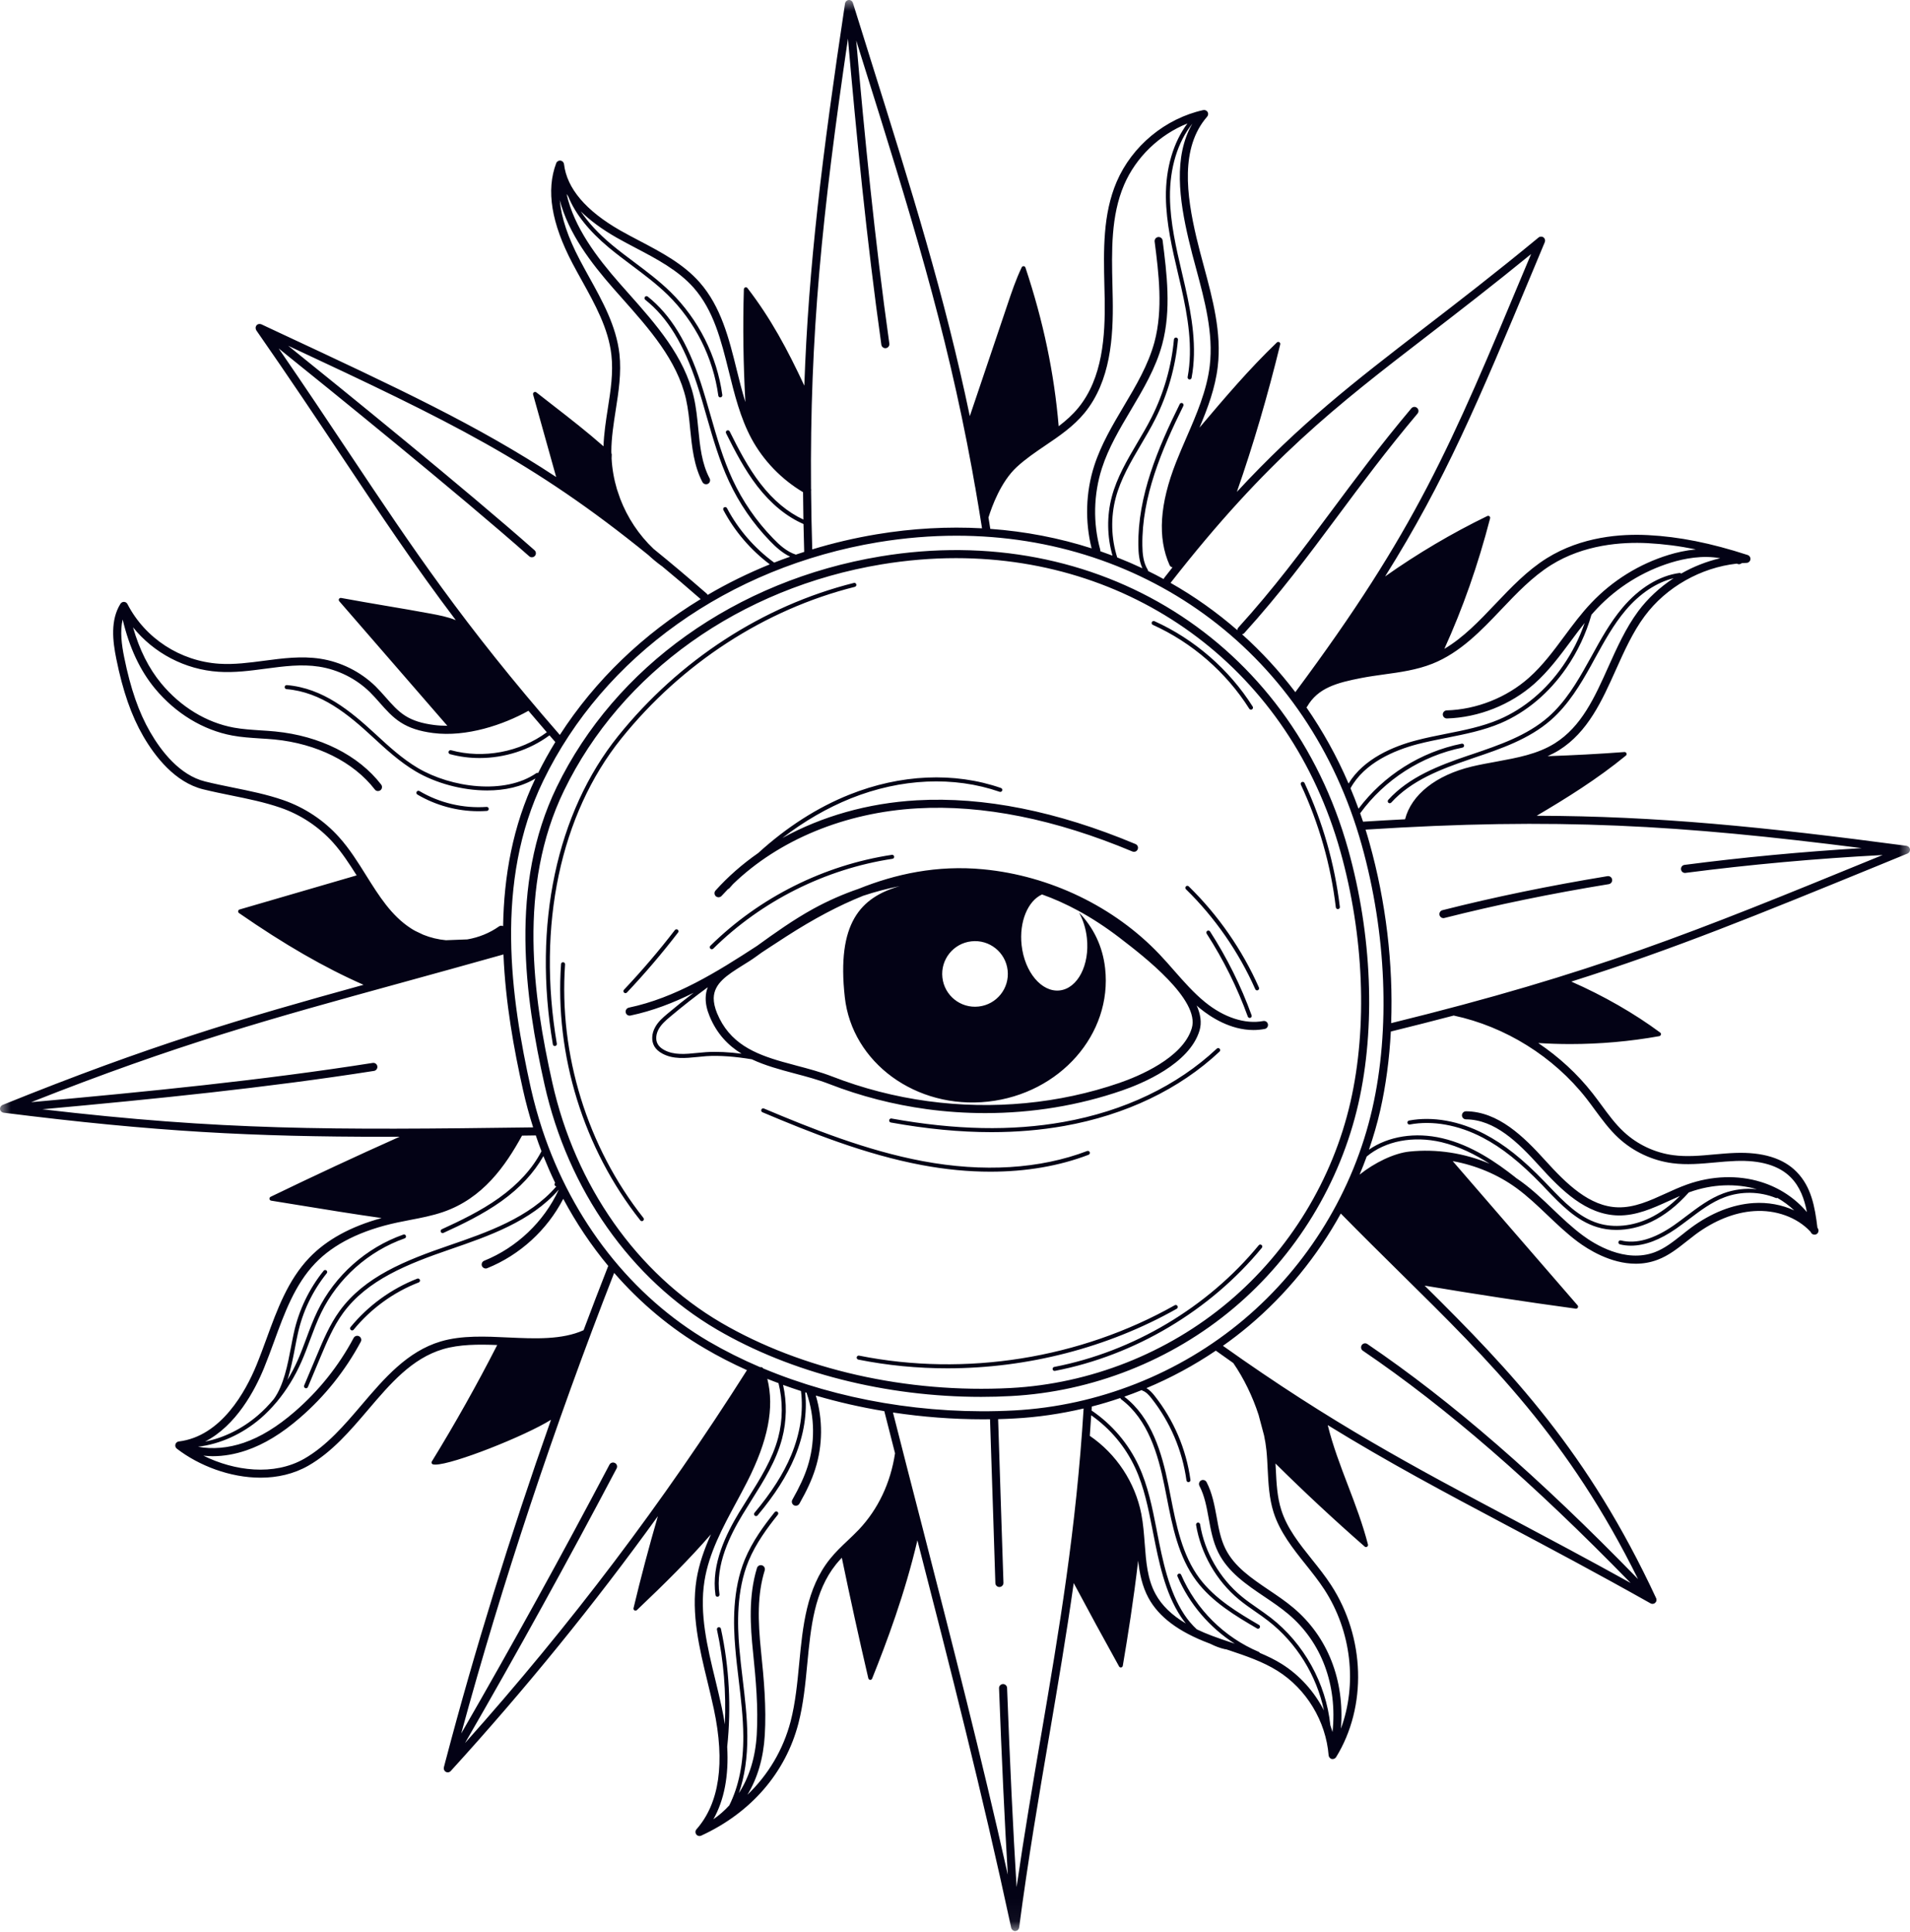 <svg width="86" height="87" viewBox="0 0 86 87" fill="none" xmlns="http://www.w3.org/2000/svg">
<mask id="mask0_31_836" style="mask-type:luminance" maskUnits="userSpaceOnUse" x="0" y="0" width="86" height="87">
<path d="M0 0H86V86.953H0V0Z" fill="white"/>
</mask>
<g mask="url(#mask0_31_836)">
<path d="M53.662 46.298C53.259 47.648 51.248 48.472 50.401 48.764C47.688 49.699 44.709 49.982 41.783 49.586C40.3 49.385 38.853 49.011 37.478 48.477C36.951 48.273 36.4 48.126 35.864 47.985C35.789 47.965 35.712 47.942 35.635 47.922C35.499 47.883 35.363 47.847 35.225 47.811C33.968 47.451 32.845 46.98 32.284 45.619C32.184 45.372 32.134 45.145 32.136 44.946C32.15 44.278 32.743 43.907 33.432 43.474C33.642 43.345 33.86 43.209 34.061 43.062C34.138 43.006 34.215 42.951 34.292 42.895C34.414 42.813 34.537 42.734 34.661 42.652C34.91 42.489 35.162 42.326 35.413 42.163C36.629 41.38 37.768 40.775 38.866 40.336C39.405 40.157 39.956 40.012 40.513 39.901C38.742 40.413 37.668 41.561 38.038 44.901C38.364 47.856 41.253 49.962 44.489 49.606C47.727 49.249 50.087 46.563 49.76 43.608C49.649 42.598 49.224 41.753 48.585 41.092C48.764 41.416 48.891 41.806 48.938 42.233C49.072 43.452 48.524 44.509 47.711 44.6C46.9 44.688 46.133 43.776 45.999 42.557C45.884 41.502 46.282 40.565 46.919 40.277C47.46 40.469 47.999 40.712 48.531 40.999C49.167 41.344 49.797 41.756 50.419 42.233L50.501 42.297C51.47 43.042 54.045 45.021 53.662 46.298ZM31.79 47.378C31.656 47.387 31.523 47.401 31.387 47.414C30.875 47.467 30.345 47.519 29.911 47.283C29.775 47.211 29.677 47.122 29.619 47.023C29.489 46.801 29.555 46.525 29.659 46.339C29.779 46.126 29.967 45.956 30.185 45.775C30.728 45.318 31.292 44.876 31.869 44.455C31.81 44.602 31.776 44.763 31.774 44.94C31.77 45.193 31.826 45.46 31.949 45.757C32.279 46.559 32.789 47.079 33.389 47.448C32.823 47.376 32.275 47.346 31.79 47.378ZM43.739 42.388C44.55 42.297 45.281 42.883 45.37 43.694C45.46 44.505 44.874 45.236 44.063 45.324C43.252 45.415 42.521 44.828 42.433 44.018C42.342 43.207 42.929 42.476 43.739 42.388ZM56.877 45.977C56.067 46.13 55.111 45.82 54.26 45.127C53.75 44.713 53.304 44.203 52.872 43.712C52.659 43.468 52.437 43.214 52.208 42.974C50.172 40.83 47.283 39.435 44.278 39.145C42.188 38.943 40.311 39.36 38.665 40.021C37.956 40.264 37.268 40.567 36.613 40.927C35.726 41.416 34.892 42.009 34.086 42.593C32.279 43.771 30.407 44.935 28.314 45.374C28.215 45.397 28.153 45.492 28.174 45.592C28.194 45.689 28.289 45.752 28.389 45.73C29.383 45.521 30.325 45.157 31.229 44.706C30.834 45.007 30.445 45.318 30.067 45.637C29.836 45.829 29.634 46.008 29.501 46.251C29.338 46.54 29.322 46.871 29.46 47.113C29.537 47.245 29.659 47.356 29.825 47.444C30.309 47.707 30.866 47.65 31.405 47.596C31.539 47.582 31.672 47.568 31.801 47.559C32.413 47.519 33.128 47.58 33.851 47.7C34.453 47.983 35.117 48.162 35.771 48.336C36.296 48.474 36.84 48.619 37.347 48.816C38.746 49.36 40.223 49.74 41.733 49.946C42.607 50.064 43.488 50.123 44.364 50.123C46.475 50.123 48.567 49.781 50.519 49.106C51.42 48.796 53.56 47.913 54.011 46.402C54.117 46.047 54.054 45.666 53.882 45.277C53.931 45.322 53.979 45.367 54.031 45.408C54.504 45.795 55.397 46.382 56.438 46.382C56.603 46.382 56.773 46.366 56.945 46.334C57.045 46.314 57.108 46.219 57.09 46.121C57.072 46.022 56.977 45.958 56.877 45.977ZM54.484 41.944C55.245 43.126 55.877 44.394 56.354 45.716C56.373 45.761 56.348 45.816 56.302 45.832C56.291 45.836 56.28 45.838 56.271 45.838C56.232 45.838 56.198 45.813 56.184 45.777C55.709 44.468 55.086 43.212 54.332 42.043C54.305 42 54.316 41.944 54.359 41.916C54.4 41.889 54.457 41.903 54.484 41.944ZM40.157 38.493C40.207 38.486 40.252 38.52 40.261 38.57C40.268 38.62 40.234 38.665 40.184 38.672C37.159 39.131 34.292 40.569 32.114 42.718C32.096 42.736 32.071 42.745 32.048 42.745C32.026 42.745 32.003 42.736 31.985 42.718C31.949 42.682 31.949 42.625 31.985 42.589C34.19 40.413 37.093 38.957 40.157 38.493ZM40.109 50.546C40.06 50.537 40.028 50.489 40.037 50.44C40.046 50.39 40.094 50.358 40.141 50.367C43.017 50.886 45.549 50.938 47.881 50.523C50.616 50.037 53.003 48.895 54.787 47.22C54.826 47.186 54.883 47.188 54.916 47.224C54.95 47.261 54.948 47.317 54.912 47.353C53.103 49.052 50.682 50.209 47.915 50.702C46.867 50.888 45.78 50.981 44.641 50.981C43.221 50.981 41.717 50.836 40.109 50.546ZM38.239 35.785C40.542 34.863 42.967 34.754 45.069 35.483C45.116 35.499 45.141 35.551 45.125 35.599C45.109 35.646 45.057 35.671 45.01 35.655C42.949 34.94 40.569 35.046 38.307 35.952C37.24 36.382 36.21 36.978 35.227 37.736C36.998 36.76 39.077 36.163 41.28 36.038C44.287 35.866 47.602 36.529 51.128 38.008C51.221 38.047 51.266 38.153 51.225 38.246C51.187 38.339 51.081 38.382 50.988 38.343C47.512 36.887 44.253 36.23 41.301 36.4C38.047 36.584 35.069 37.818 33.008 39.808C32.949 39.874 32.891 39.94 32.832 40.005C32.818 40.021 32.8 40.028 32.784 40.032C32.684 40.134 32.585 40.239 32.49 40.343C32.453 40.383 32.404 40.404 32.354 40.404C32.311 40.404 32.268 40.388 32.232 40.359C32.159 40.291 32.15 40.175 32.218 40.1C32.78 39.473 33.427 38.909 34.138 38.413C35.422 37.245 36.797 36.362 38.239 35.785ZM41.511 52.464C38.952 51.986 36.462 50.985 34.328 50.084C34.283 50.064 34.261 50.01 34.281 49.964C34.299 49.919 34.353 49.896 34.399 49.917C36.525 50.813 39.005 51.81 41.545 52.285C44.269 52.797 46.83 52.639 48.95 51.83C48.995 51.812 49.049 51.837 49.068 51.882C49.086 51.93 49.061 51.982 49.013 52C47.688 52.507 46.194 52.761 44.595 52.761C43.601 52.761 42.569 52.663 41.511 52.464ZM30.515 41.864C30.554 41.896 30.563 41.953 30.531 41.991C29.813 42.926 29.037 43.837 28.228 44.693C28.21 44.713 28.187 44.722 28.163 44.722C28.14 44.722 28.117 44.713 28.099 44.697C28.063 44.663 28.061 44.604 28.095 44.568C28.901 43.714 29.673 42.811 30.388 41.88C30.418 41.842 30.474 41.833 30.515 41.864ZM53.526 39.915C54.844 41.201 55.938 42.775 56.685 44.468C56.705 44.514 56.685 44.568 56.64 44.589C56.628 44.593 56.615 44.597 56.603 44.597C56.567 44.597 56.535 44.577 56.52 44.543C55.779 42.87 54.701 41.314 53.399 40.044C53.363 40.01 53.361 39.951 53.397 39.915C53.433 39.879 53.49 39.879 53.526 39.915ZM58.739 35.259C59.561 37.025 60.095 38.903 60.328 40.836C60.335 40.886 60.299 40.931 60.249 40.936C60.245 40.938 60.242 40.938 60.238 40.938C60.193 40.938 60.154 40.904 60.147 40.857C59.919 38.943 59.389 37.084 58.574 35.336C58.553 35.291 58.571 35.236 58.617 35.216C58.664 35.193 58.718 35.214 58.739 35.259ZM51.862 28.017C51.882 27.972 51.937 27.952 51.982 27.972C53.78 28.783 55.349 30.148 56.404 31.817C56.431 31.858 56.418 31.915 56.375 31.942C56.361 31.951 56.343 31.955 56.327 31.955C56.298 31.955 56.268 31.942 56.25 31.915C55.215 30.275 53.673 28.935 51.907 28.137C51.862 28.117 51.841 28.063 51.862 28.017ZM56.803 56.062C56.843 56.094 56.848 56.151 56.816 56.189C54.491 59.017 51.096 61.037 47.503 61.73C47.496 61.732 47.489 61.732 47.485 61.732C47.442 61.732 47.403 61.703 47.396 61.66C47.387 61.61 47.419 61.562 47.467 61.553C51.022 60.867 54.377 58.87 56.676 56.074C56.708 56.035 56.764 56.031 56.803 56.062ZM52.983 58.934C49.867 60.693 46.253 61.615 42.657 61.615C41.307 61.615 39.962 61.486 38.647 61.223C38.597 61.212 38.565 61.164 38.574 61.116C38.586 61.067 38.633 61.033 38.683 61.044C43.465 62.002 48.646 61.175 52.894 58.775C52.937 58.75 52.994 58.766 53.019 58.809C53.044 58.852 53.028 58.909 52.983 58.934ZM28.971 54.842C29.003 54.88 28.996 54.937 28.957 54.968C28.941 54.982 28.921 54.989 28.901 54.989C28.873 54.989 28.846 54.975 28.831 54.953C26.276 51.726 24.974 47.516 25.262 43.411C25.264 43.361 25.309 43.325 25.357 43.327C25.409 43.332 25.445 43.375 25.443 43.425C25.16 47.485 26.446 51.647 28.971 54.842ZM25.072 46.998C25.078 47.048 25.047 47.093 24.997 47.102C24.99 47.104 24.985 47.104 24.981 47.104C24.938 47.104 24.899 47.072 24.893 47.027C23.982 41.658 25.056 36.597 27.834 33.142C30.583 29.725 34.351 27.275 38.447 26.249C38.495 26.238 38.545 26.265 38.556 26.315C38.57 26.362 38.54 26.412 38.49 26.426C34.435 27.442 30.699 29.87 27.974 33.257C25.23 36.672 24.17 41.681 25.072 46.998ZM18.761 35.653C18.785 35.61 18.842 35.596 18.885 35.621C19.789 36.158 20.862 36.409 21.908 36.335C21.96 36.33 22.003 36.369 22.006 36.419C22.01 36.468 21.972 36.514 21.922 36.516C21.797 36.525 21.67 36.529 21.544 36.529C20.584 36.529 19.619 36.267 18.792 35.778C18.749 35.753 18.736 35.698 18.761 35.653ZM18.906 57.629C18.924 57.675 18.899 57.729 18.854 57.747C17.712 58.191 16.7 58.929 15.923 59.876C15.908 59.898 15.88 59.91 15.853 59.91C15.833 59.91 15.815 59.9 15.796 59.889C15.758 59.855 15.751 59.798 15.783 59.76C16.58 58.789 17.617 58.035 18.788 57.577C18.833 57.559 18.885 57.582 18.906 57.629ZM72.588 39.605C72.604 39.702 72.538 39.795 72.439 39.813C69.843 40.236 67.353 40.75 65.036 41.337C65.022 41.341 65.007 41.344 64.991 41.344C64.912 41.344 64.837 41.289 64.817 41.208C64.791 41.11 64.85 41.011 64.948 40.986C67.273 40.395 69.775 39.881 72.38 39.453C72.479 39.439 72.572 39.505 72.588 39.605ZM84.435 38.638C76.27 41.98 71.741 43.832 62.638 46.072C62.736 43.427 62.407 40.612 61.66 37.947C61.605 37.748 61.547 37.553 61.486 37.358C70.099 36.806 75.668 37.154 83.826 38.191C81.132 38.355 78.455 38.606 75.846 38.946C75.747 38.959 75.677 39.05 75.69 39.149C75.701 39.24 75.778 39.308 75.869 39.308C75.878 39.308 75.885 39.308 75.892 39.306C78.79 38.93 81.772 38.66 84.768 38.502L84.435 38.638ZM71.422 49.455C71.555 49.624 71.684 49.801 71.811 49.975C72.133 50.41 72.463 50.863 72.873 51.241C73.539 51.857 74.399 52.26 75.298 52.378C75.942 52.464 76.589 52.403 77.216 52.346C77.522 52.317 77.837 52.29 78.145 52.278C79.27 52.235 80.106 52.484 80.631 53.017C81.048 53.44 81.243 53.986 81.358 54.581C80.833 53.956 80.112 53.476 79.288 53.223C78.249 52.901 77.067 52.942 75.96 53.338C75.629 53.456 75.303 53.603 74.988 53.748C74.273 54.074 73.593 54.382 72.86 54.366C71.569 54.337 70.527 53.304 69.572 52.249C68.612 51.187 67.463 50.053 66.01 50.041C65.91 50.041 65.829 50.12 65.826 50.22C65.826 50.322 65.906 50.404 66.007 50.404C67.312 50.415 68.351 51.443 69.305 52.493C70.312 53.608 71.417 54.697 72.851 54.731C73.668 54.749 74.418 54.409 75.14 54.079C75.303 54.004 75.471 53.927 75.64 53.854C75.206 54.294 74.746 54.629 74.273 54.853C73.51 55.218 72.667 55.301 71.963 55.084C71.08 54.812 70.405 54.108 69.753 53.426L69.558 53.223C68.564 52.192 67.726 51.527 66.841 51.065C65.711 50.474 64.504 50.259 63.444 50.458C63.394 50.467 63.363 50.514 63.372 50.564C63.381 50.614 63.428 50.646 63.476 50.637C64.497 50.444 65.663 50.653 66.757 51.225C67.624 51.678 68.446 52.335 69.429 53.349L69.621 53.553C70.29 54.251 70.98 54.971 71.909 55.256C72.185 55.342 72.479 55.383 72.78 55.383C73.299 55.383 73.842 55.261 74.35 55.018C74.943 54.735 75.511 54.291 76.039 53.696C76.052 53.691 76.068 53.685 76.082 53.68C77.087 53.32 78.158 53.277 79.105 53.549C78.595 53.497 78.075 53.56 77.597 53.737C76.981 53.965 76.453 54.366 75.942 54.751C75.756 54.894 75.561 55.041 75.369 55.175C74.474 55.797 73.67 56.028 72.982 55.856C72.934 55.845 72.885 55.874 72.873 55.922C72.862 55.972 72.889 56.022 72.939 56.033C73.1 56.074 73.267 56.092 73.439 56.092C74.055 56.092 74.737 55.836 75.473 55.324C75.668 55.186 75.865 55.039 76.052 54.898C76.553 54.518 77.071 54.126 77.66 53.909C78.394 53.635 79.234 53.648 79.961 53.945C79.984 53.954 80.008 53.952 80.031 53.943C80.307 54.101 80.561 54.289 80.787 54.504C80.237 54.251 79.601 54.131 78.951 54.174C78.011 54.235 77.037 54.62 76.136 55.288C75.998 55.39 75.865 55.496 75.729 55.605C75.33 55.92 74.954 56.218 74.51 56.386C73.172 56.891 71.789 56.022 71.256 55.623C70.785 55.274 70.348 54.858 69.925 54.455C69.477 54.024 69.01 53.58 68.494 53.205C68.412 53.146 68.326 53.087 68.243 53.03C68.238 53.023 68.231 53.014 68.224 53.01C67.391 52.355 66.266 51.565 64.939 51.255C63.721 50.97 62.516 51.162 61.639 51.769C61.837 51.191 62.009 50.605 62.145 50.007C62.4 48.886 62.559 47.688 62.624 46.45C63.619 46.205 64.558 45.965 65.455 45.73C67.781 46.226 69.954 47.582 71.422 49.455ZM63.46 51.855C62.769 51.927 61.882 52.36 61.216 52.894C61.329 52.625 61.438 52.353 61.538 52.077C62.38 51.375 63.628 51.135 64.898 51.431C65.702 51.622 66.436 51.993 67.072 52.403C65.937 51.923 64.681 51.726 63.46 51.855ZM73.754 71.105C69.266 66.49 65.374 63.109 61.567 60.521C61.483 60.464 61.372 60.487 61.316 60.568C61.259 60.652 61.279 60.765 61.363 60.822C65.127 63.381 68.981 66.723 73.421 71.281C71.44 70.183 69.687 69.252 67.987 68.349C63.687 66.066 59.959 64.087 55.064 60.602C55.467 60.319 55.856 60.018 56.234 59.701C57.914 58.286 59.316 56.56 60.371 54.645C61.302 55.593 62.203 56.483 63.077 57.346C67.117 61.329 70.634 64.801 73.754 71.105ZM58.789 70.448C59.078 70.81 59.377 71.186 59.629 71.573C60.856 73.46 61.112 75.846 60.376 77.839C60.55 75.683 59.794 73.709 58.234 72.398C57.892 72.108 57.509 71.852 57.14 71.603C56.336 71.059 55.575 70.545 55.175 69.737C54.959 69.3 54.871 68.82 54.781 68.31C54.683 67.781 54.584 67.235 54.328 66.741C54.282 66.653 54.174 66.617 54.083 66.662C53.995 66.71 53.961 66.818 54.006 66.909C54.237 67.353 54.328 67.849 54.423 68.374C54.516 68.886 54.611 69.415 54.849 69.898C55.292 70.794 56.128 71.358 56.939 71.904C57.299 72.146 57.672 72.4 58.001 72.676C59.511 73.944 60.222 75.883 59.998 77.993C59.968 77.889 59.934 77.787 59.9 77.685C59.706 75.803 58.709 74.001 57.215 72.844C57.022 72.697 56.823 72.556 56.628 72.42C56.384 72.251 56.128 72.074 55.897 71.881C54.919 71.071 54.239 69.891 54.036 68.639C54.026 68.589 53.979 68.555 53.931 68.562C53.882 68.571 53.848 68.618 53.854 68.666C54.07 69.961 54.769 71.184 55.782 72.022C56.019 72.219 56.275 72.398 56.524 72.57C56.717 72.703 56.916 72.841 57.104 72.989C58.379 73.976 59.28 75.443 59.613 77.022C59.178 76.172 58.521 75.436 57.713 74.929C57.398 74.732 57.065 74.572 56.726 74.431C56.717 74.409 56.701 74.393 56.678 74.384C55.123 73.729 53.85 72.463 53.184 70.915C53.166 70.867 53.112 70.847 53.066 70.867C53.019 70.885 52.998 70.939 53.019 70.985C53.551 72.228 54.464 73.288 55.596 74.017C55.55 74.001 55.505 73.985 55.46 73.969C55.166 73.87 54.862 73.77 54.57 73.659C54.328 73.568 54.099 73.471 53.888 73.369C53.682 73.179 53.492 72.957 53.327 72.708C52.623 71.648 52.346 70.251 52.104 69.019L52.066 68.818C51.88 67.876 51.687 66.9 51.275 66.014C50.809 65.007 50.075 64.144 49.156 63.519C49.154 63.519 49.151 63.519 49.149 63.517C49.151 63.456 49.156 63.397 49.16 63.336C49.593 63.225 50.021 63.096 50.444 62.951C50.449 62.973 50.46 62.996 50.48 63.009C51.687 63.911 52.143 65.482 52.43 66.902C52.464 67.067 52.496 67.235 52.53 67.405C52.788 68.729 53.055 70.099 53.868 71.186C54.584 72.144 55.652 72.774 56.597 73.328C56.61 73.337 56.626 73.342 56.642 73.342C56.674 73.342 56.703 73.326 56.721 73.297C56.746 73.254 56.733 73.197 56.69 73.172C55.761 72.626 54.708 72.006 54.013 71.078C53.225 70.022 52.962 68.675 52.706 67.368C52.675 67.201 52.641 67.033 52.607 66.866C52.317 65.428 51.853 63.834 50.623 62.892C50.888 62.801 51.148 62.699 51.409 62.595C51.418 62.606 51.431 62.618 51.445 62.622C51.608 62.679 51.737 62.828 51.844 62.962C52.688 64.031 53.236 65.312 53.422 66.662C53.429 66.707 53.467 66.741 53.513 66.741C53.517 66.741 53.519 66.741 53.524 66.739C53.574 66.732 53.61 66.687 53.601 66.637C53.411 65.254 52.851 63.945 51.984 62.849C51.887 62.726 51.769 62.593 51.62 62.507C52.713 62.049 53.759 61.486 54.744 60.82C55.009 61.01 55.272 61.198 55.53 61.377C56.006 62.068 56.402 62.887 56.669 63.711L56.916 64.638C56.964 64.864 57 65.088 57.022 65.306C57.052 65.589 57.065 65.883 57.079 66.166C57.111 66.807 57.145 67.47 57.344 68.1C57.629 68.994 58.218 69.733 58.789 70.448ZM52.029 71.777C51.66 71.1 51.604 70.326 51.542 69.504C51.508 69.064 51.475 68.612 51.389 68.172C51.11 66.752 50.265 65.471 49.07 64.656C49.092 64.35 49.115 64.04 49.133 63.73C49.989 64.33 50.671 65.142 51.11 66.091C51.513 66.956 51.703 67.921 51.887 68.854L51.927 69.055C52.172 70.303 52.45 71.718 53.175 72.808C53.243 72.912 53.316 73.009 53.392 73.104C52.756 72.726 52.306 72.287 52.029 71.777ZM46.88 78.127C46.504 80.323 46.119 82.583 45.773 84.974C45.614 82.377 45.476 79.476 45.345 76.007C45.343 75.907 45.254 75.828 45.157 75.833C45.057 75.837 44.978 75.921 44.983 76.021C45.105 79.236 45.232 81.965 45.377 84.417C44.167 79.021 42.89 74.058 41.55 68.84C41.108 67.133 40.662 65.396 40.207 63.605C41.541 63.806 42.899 63.911 44.262 63.911C44.367 63.911 44.473 63.908 44.577 63.908C44.629 65.423 44.679 66.968 44.729 68.532C44.758 69.445 44.788 70.364 44.817 71.286C44.819 71.385 44.901 71.463 44.998 71.463C45.001 71.463 45.003 71.463 45.005 71.463C45.105 71.458 45.184 71.374 45.182 71.275C45.15 70.351 45.121 69.434 45.091 68.521C45.041 66.959 44.992 65.416 44.942 63.904C45.186 63.897 45.431 63.888 45.675 63.874C46.726 63.818 47.768 63.664 48.791 63.424C48.456 68.874 47.691 73.369 46.88 78.127ZM37.363 70.21C36.31 71.526 36.145 73.238 35.986 74.891C35.902 75.769 35.816 76.675 35.599 77.513C35.266 78.786 34.598 79.909 33.654 80.819C34.106 80.072 34.374 79.173 34.435 78.138C34.51 76.883 34.399 75.638 34.267 74.365C34.122 72.964 34.095 71.807 34.433 70.713C34.46 70.618 34.408 70.516 34.31 70.487C34.215 70.457 34.113 70.511 34.084 70.606C33.692 71.888 33.787 73.238 33.907 74.404C34.036 75.658 34.145 76.888 34.073 78.118C34.011 79.141 33.737 80.024 33.269 80.744C33.527 79.999 33.656 79.143 33.649 78.177C33.645 77.318 33.54 76.453 33.441 75.618C33.384 75.149 33.328 74.664 33.287 74.187C33.201 73.156 33.151 71.635 33.706 70.287C34.032 69.499 34.555 68.793 35.024 68.206C35.053 68.165 35.048 68.109 35.008 68.077C34.969 68.048 34.913 68.052 34.881 68.093C34.403 68.689 33.873 69.409 33.538 70.219C32.968 71.601 33.017 73.154 33.106 74.2C33.146 74.683 33.203 75.169 33.26 75.638C33.359 76.471 33.463 77.33 33.468 78.179C33.475 79.406 33.262 80.448 32.836 81.297C32.623 81.53 32.386 81.738 32.121 81.922C32.61 81.055 32.818 79.963 32.743 78.659C32.931 76.89 32.836 75.072 32.46 73.342C32.449 73.294 32.399 73.263 32.352 73.274C32.302 73.283 32.272 73.333 32.281 73.38C32.585 74.769 32.7 76.216 32.637 77.647C32.598 77.397 32.553 77.144 32.496 76.881C32.408 76.469 32.306 76.05 32.209 75.645C31.853 74.18 31.484 72.665 31.72 71.189C31.919 69.936 32.544 68.777 33.149 67.656C33.312 67.353 33.482 67.038 33.64 66.728C34.584 64.871 34.876 63.388 34.55 62.09C34.716 62.158 34.886 62.219 35.053 62.283C35.252 63.086 35.25 63.931 35.039 64.733C34.781 65.709 34.227 66.59 33.692 67.443C33.55 67.67 33.407 67.896 33.269 68.123C32.718 69.042 32.01 70.423 32.216 71.825C32.222 71.87 32.261 71.902 32.304 71.902C32.309 71.902 32.313 71.902 32.318 71.9C32.367 71.893 32.401 71.847 32.395 71.798C32.198 70.455 32.888 69.112 33.425 68.218C33.563 67.991 33.703 67.765 33.846 67.538C34.39 66.675 34.951 65.781 35.214 64.778C35.422 63.988 35.436 63.157 35.259 62.362C35.524 62.457 35.794 62.55 36.065 62.638C36.181 63.551 36.031 64.547 35.624 65.528C35.275 66.363 34.734 67.212 33.973 68.12C33.941 68.159 33.946 68.215 33.984 68.249C34 68.263 34.02 68.27 34.041 68.27C34.068 68.27 34.093 68.258 34.111 68.238C34.886 67.314 35.436 66.451 35.791 65.595C36.199 64.615 36.355 63.616 36.253 62.697C36.276 62.704 36.301 62.711 36.323 62.717C36.323 62.726 36.323 62.738 36.326 62.747C36.69 63.809 36.702 64.98 36.36 66.048C36.215 66.497 36.004 66.954 35.676 67.534C35.628 67.62 35.658 67.731 35.746 67.781C35.773 67.796 35.805 67.803 35.834 67.803C35.898 67.803 35.959 67.772 35.993 67.713C36.335 67.11 36.554 66.632 36.704 66.159C37.048 65.088 37.055 63.92 36.733 62.842C37.734 63.136 38.764 63.37 39.817 63.544C39.98 64.182 40.141 64.814 40.3 65.441C40.1 66.771 39.539 67.957 38.676 68.872C38.513 69.042 38.339 69.209 38.169 69.37C37.893 69.631 37.607 69.902 37.363 70.21ZM20.937 78.491C23.285 74.427 25.579 70.271 27.764 66.123C27.811 66.035 27.777 65.924 27.689 65.879C27.599 65.831 27.49 65.865 27.442 65.953C25.305 70.013 23.063 74.078 20.767 78.059C22.583 71.372 24.949 64.241 27.653 57.319C28.833 58.675 30.207 59.828 31.736 60.72C32.338 61.076 32.974 61.4 33.633 61.698C29.858 67.654 25.694 73.161 20.937 78.491ZM19.845 60.405C18.337 60.852 17.298 62.072 16.292 63.252C15.516 64.164 14.712 65.106 13.7 65.686C12.33 66.469 10.552 66.239 9.157 65.548C9.295 65.561 9.434 65.573 9.574 65.573C10.07 65.573 10.584 65.484 11.091 65.31C11.893 65.036 12.683 64.556 13.509 63.84C14.626 62.874 15.545 61.721 16.245 60.419C16.292 60.331 16.259 60.22 16.17 60.172C16.082 60.125 15.971 60.159 15.923 60.247C15.248 61.513 14.354 62.629 13.272 63.566C12.481 64.25 11.732 64.708 10.976 64.968C10.274 65.208 9.56 65.267 8.915 65.147C9.907 65.029 10.901 64.581 11.725 63.877C11.981 63.655 12.226 63.406 12.454 63.134C12.457 63.13 12.463 63.127 12.466 63.123C12.468 63.118 12.472 63.114 12.475 63.109C12.907 62.588 13.281 61.984 13.573 61.318C13.716 60.996 13.84 60.661 13.96 60.337C14.112 59.932 14.268 59.511 14.46 59.115C15.219 57.559 16.589 56.339 18.222 55.763C18.269 55.748 18.294 55.695 18.276 55.648C18.26 55.6 18.208 55.575 18.161 55.593C16.485 56.182 15.076 57.437 14.297 59.035C14.101 59.438 13.942 59.864 13.79 60.276C13.67 60.598 13.548 60.928 13.408 61.245C13.269 61.558 13.113 61.855 12.941 62.138C13.095 61.664 13.195 61.153 13.285 60.677C13.326 60.467 13.364 60.261 13.408 60.066C13.623 59.072 14.073 58.127 14.712 57.335C14.744 57.296 14.737 57.24 14.698 57.208C14.66 57.176 14.601 57.183 14.572 57.222C13.915 58.037 13.451 59.006 13.229 60.027C13.186 60.222 13.147 60.43 13.106 60.643C12.952 61.454 12.778 62.373 12.33 62.998C12.103 63.27 11.863 63.519 11.605 63.739C10.905 64.339 10.074 64.749 9.234 64.914C10.631 64.196 11.474 62.613 11.888 61.601C12.049 61.205 12.201 60.795 12.346 60.396C12.803 59.142 13.276 57.844 14.189 56.889C15.022 56.015 16.267 55.397 17.889 55.05C18.079 55.009 18.271 54.971 18.462 54.935C18.953 54.842 19.458 54.744 19.943 54.579C21.741 53.965 22.755 52.505 23.505 51.137C23.711 51.133 23.917 51.13 24.125 51.128C24.206 51.368 24.29 51.606 24.381 51.839C23.978 52.616 23.337 53.322 22.47 53.943C21.643 54.534 20.706 54.98 19.893 55.353C19.848 55.374 19.827 55.428 19.848 55.474C19.863 55.505 19.895 55.526 19.931 55.526C19.943 55.526 19.956 55.523 19.968 55.517C20.79 55.141 21.736 54.69 22.576 54.09C23.416 53.49 24.048 52.806 24.467 52.059C24.632 52.469 24.807 52.872 24.997 53.266C24.985 53.277 24.974 53.291 24.97 53.309C24.956 53.356 24.985 53.406 25.033 53.42L25.049 53.424C23.84 54.837 21.917 55.498 20.217 56.083C18.262 56.753 16.417 57.484 15.294 59.029C14.85 59.64 14.553 60.342 14.27 61.021L13.695 62.387C13.677 62.434 13.697 62.486 13.745 62.507C13.756 62.511 13.768 62.514 13.779 62.514C13.815 62.514 13.849 62.493 13.863 62.459L14.436 61.092C14.719 60.421 15.008 59.731 15.441 59.135C16.532 57.634 18.351 56.916 20.276 56.255C21.983 55.668 23.908 55.002 25.151 53.578C25.151 53.58 25.153 53.58 25.153 53.583C24.487 55.018 23.269 56.178 21.802 56.771C21.709 56.807 21.664 56.914 21.7 57.007C21.729 57.077 21.797 57.12 21.87 57.12C21.892 57.12 21.915 57.117 21.938 57.106C23.405 56.515 24.637 55.387 25.361 53.983C25.941 55.068 26.62 56.083 27.39 57.009C27.386 57.016 27.379 57.02 27.377 57.029C27.003 57.983 26.636 58.94 26.276 59.9C25.3 60.337 24.082 60.281 22.902 60.227C21.861 60.177 20.785 60.125 19.845 60.405ZM8.761 65.113C8.761 65.113 8.761 65.115 8.763 65.115C8.761 65.115 8.761 65.115 8.759 65.113C8.761 65.113 8.761 65.113 8.761 65.113ZM1.904 49.951C7.008 49.486 11.999 48.981 16.84 48.223C16.938 48.207 17.006 48.114 16.99 48.014C16.974 47.917 16.881 47.847 16.782 47.863C11.804 48.646 6.664 49.156 1.404 49.631C8 47.023 12.108 45.893 18.156 44.231C19.571 43.841 21.036 43.438 22.669 42.978C22.757 45.148 23.138 47.242 23.552 49.092C23.679 49.661 23.831 50.218 24.005 50.766C14.802 50.89 9.997 50.899 1.904 49.951ZM15.267 37.698C14.585 36.937 13.713 36.36 12.749 36.027C12.01 35.771 11.241 35.617 10.495 35.465C10.079 35.379 9.646 35.293 9.232 35.189C8.091 34.906 7.257 33.824 6.762 32.965C6.25 32.08 5.878 31.011 5.593 29.603C5.48 29.048 5.396 28.434 5.523 27.895C5.826 29.17 6.306 30.194 6.981 31.009C7.91 32.127 9.146 32.877 10.459 33.121C10.871 33.199 11.293 33.223 11.7 33.251C11.92 33.264 12.137 33.278 12.357 33.298C14.268 33.486 15.916 34.308 16.877 35.551C16.911 35.599 16.965 35.621 17.019 35.621C17.058 35.621 17.096 35.61 17.13 35.583C17.209 35.524 17.223 35.409 17.162 35.329C16.143 34.007 14.404 33.135 12.391 32.938C12.169 32.915 11.947 32.902 11.723 32.888C11.327 32.861 10.917 32.836 10.525 32.764C9.293 32.537 8.136 31.831 7.262 30.778C6.7 30.099 6.281 29.265 5.989 28.248C6.922 29.406 8.322 30.151 9.843 30.25C10.552 30.298 11.261 30.203 11.949 30.112C12.783 30.001 13.573 29.897 14.363 30.019C15.219 30.151 16.032 30.558 16.652 31.163C16.804 31.312 16.949 31.477 17.09 31.636C17.377 31.962 17.671 32.297 18.052 32.537C18.432 32.78 18.892 32.929 19.501 33.008C21.005 33.201 22.678 32.632 23.794 32.007C24.062 32.322 24.336 32.646 24.621 32.974C23.412 33.869 21.761 34.179 20.309 33.783C20.262 33.769 20.212 33.799 20.198 33.848C20.185 33.896 20.214 33.946 20.262 33.959C20.694 34.077 21.143 34.134 21.593 34.134C22.712 34.134 23.84 33.778 24.734 33.117C24.736 33.115 24.736 33.112 24.739 33.11C24.827 33.21 24.915 33.312 25.004 33.414C24.725 33.867 24.469 34.331 24.231 34.806C24.204 34.797 24.173 34.799 24.148 34.815C22.721 35.8 20.316 35.47 18.813 34.582C18.108 34.165 17.495 33.599 16.902 33.051C15.778 32.014 14.544 30.988 12.916 30.85C12.864 30.846 12.821 30.884 12.817 30.934C12.812 30.982 12.851 31.027 12.9 31.032C14.472 31.165 15.679 32.168 16.779 33.185C17.379 33.74 18 34.31 18.722 34.738C19.608 35.261 20.799 35.594 21.935 35.594C22.728 35.594 23.493 35.429 24.107 35.055C23.081 37.197 22.689 39.473 22.653 41.704C22.594 41.676 22.524 41.676 22.468 41.717C22.042 42.018 21.553 42.213 21.043 42.301L20.078 42.338C19.73 42.306 19.388 42.224 19.062 42.093L18.7 41.921C18.627 41.883 18.557 41.84 18.487 41.794C17.619 41.228 17.069 40.349 16.487 39.421C16.118 38.83 15.738 38.221 15.267 37.698ZM15.713 20.387C14.78 18.987 13.743 17.427 12.547 15.69C14.85 17.542 20.658 22.246 23.828 25.049C23.862 25.081 23.905 25.094 23.948 25.094C23.998 25.094 24.048 25.074 24.084 25.033C24.15 24.958 24.143 24.843 24.068 24.777C20.984 22.049 15.409 17.529 12.977 15.57C20.267 18.976 23.978 20.762 29.188 24.99C29.376 25.164 29.571 25.327 29.779 25.479C29.784 25.484 29.791 25.486 29.797 25.488C30.361 25.955 30.943 26.448 31.548 26.978C28.969 28.547 26.795 30.631 25.207 33.094C20.86 28.106 18.584 24.693 15.713 20.387ZM27.723 18.468C27.852 17.644 27.986 16.793 27.891 15.939C27.748 14.678 27.123 13.553 26.518 12.463C26.378 12.207 26.235 11.951 26.102 11.696C25.572 10.688 25.273 9.8 25.203 9.01C25.595 10.511 26.614 11.845 27.626 12.998C27.753 13.143 27.884 13.29 28.013 13.435C29.229 14.805 30.486 16.218 30.887 17.966C30.986 18.407 31.034 18.876 31.077 19.329C31.158 20.135 31.242 20.971 31.629 21.711C31.663 21.772 31.724 21.806 31.79 21.806C31.82 21.806 31.849 21.802 31.876 21.786C31.964 21.741 31.998 21.63 31.951 21.541C31.595 20.864 31.518 20.101 31.439 19.293C31.394 18.829 31.346 18.349 31.24 17.887C30.819 16.048 29.53 14.596 28.285 13.195C28.156 13.047 28.027 12.903 27.898 12.758C26.876 11.594 25.846 10.237 25.511 8.732C25.536 8.772 25.563 8.813 25.59 8.854C25.909 9.637 26.512 10.396 27.424 11.157C27.759 11.435 28.115 11.7 28.457 11.958C29.003 12.368 29.569 12.792 30.062 13.274C31.299 14.488 32.109 16.1 32.343 17.816C32.349 17.862 32.388 17.896 32.433 17.896C32.435 17.896 32.44 17.896 32.444 17.893C32.494 17.887 32.528 17.841 32.524 17.791C32.284 16.037 31.453 14.386 30.189 13.145C29.686 12.653 29.118 12.226 28.568 11.813C28.226 11.557 27.873 11.293 27.54 11.016C26.94 10.514 26.48 10.015 26.147 9.513C26.566 9.927 27.101 10.321 27.75 10.693C28.045 10.86 28.35 11.021 28.647 11.177C29.578 11.666 30.538 12.174 31.229 12.952C32.136 13.983 32.467 15.319 32.818 16.732C33.072 17.758 33.334 18.82 33.839 19.757C34.371 20.742 35.194 21.591 36.158 22.162C36.16 22.569 36.167 22.979 36.174 23.396C35.472 23.07 34.822 22.531 34.242 21.781C33.681 21.055 33.248 20.219 32.854 19.424C32.832 19.381 32.777 19.363 32.732 19.386C32.687 19.406 32.669 19.46 32.691 19.506C33.09 20.307 33.527 21.152 34.097 21.892C34.718 22.694 35.418 23.265 36.178 23.597C36.188 24.009 36.199 24.426 36.21 24.852C36.086 24.893 35.959 24.933 35.834 24.974C35.422 24.841 35.08 24.528 34.802 24.236C34.052 23.462 33.441 22.574 32.986 21.598C32.558 20.676 32.272 19.678 31.996 18.713C31.858 18.233 31.715 17.737 31.559 17.255C30.952 15.409 30.191 14.171 29.166 13.355C29.127 13.324 29.07 13.331 29.039 13.369C29.007 13.41 29.014 13.466 29.052 13.498C30.051 14.288 30.791 15.5 31.385 17.311C31.543 17.789 31.684 18.285 31.82 18.763C32.1 19.734 32.388 20.74 32.823 21.675C33.285 22.669 33.907 23.575 34.67 24.363C34.919 24.621 35.218 24.897 35.576 25.067C35.336 25.151 35.096 25.241 34.858 25.334C33.977 24.691 33.242 23.846 32.732 22.88C32.709 22.837 32.655 22.821 32.61 22.843C32.565 22.866 32.549 22.92 32.571 22.966C33.076 23.921 33.796 24.761 34.661 25.413C33.688 25.808 32.752 26.267 31.865 26.788C31.856 26.77 31.844 26.754 31.831 26.74C30.986 26.005 30.191 25.334 29.428 24.716C28.767 24.091 28.253 23.312 27.927 22.463L27.777 22.026C27.644 21.575 27.562 21.113 27.538 20.645L27.544 20.47C27.547 20.452 27.54 20.436 27.531 20.42C27.531 20.391 27.526 20.359 27.526 20.33C27.528 19.712 27.628 19.08 27.723 18.468ZM38.18 1.739C38.552 5.992 39.02 10.806 39.684 15.523C39.697 15.613 39.774 15.679 39.863 15.679C39.872 15.679 39.881 15.679 39.89 15.677C39.989 15.663 40.057 15.572 40.044 15.473C39.387 10.808 38.921 6.041 38.552 1.825C38.649 2.135 38.746 2.446 38.841 2.749C40.972 9.547 42.587 14.694 43.769 21.15L43.902 21.904L43.907 21.919C44.013 22.529 44.117 23.154 44.217 23.79C42.68 23.706 41.092 23.79 39.475 24.059C38.481 24.225 37.512 24.453 36.572 24.739C36.545 23.833 36.527 22.959 36.52 22.107C36.527 22.076 36.527 22.044 36.518 22.012C36.459 15.065 37.019 9.653 38.18 1.739ZM48.834 18.593C50.003 17.164 50.132 15.196 50.102 13.46C50.1 13.256 50.096 13.047 50.089 12.841C50.053 11.306 50.016 9.721 50.612 8.328C51.148 7.076 52.206 6.066 53.465 5.559C52.831 6.406 52.482 7.577 52.496 8.876C52.509 10.045 52.779 11.2 53.041 12.318C53.091 12.527 53.139 12.735 53.186 12.941C53.483 14.252 53.723 15.647 53.474 16.979C53.465 17.028 53.499 17.076 53.547 17.085C53.553 17.085 53.558 17.087 53.565 17.087C53.608 17.087 53.646 17.055 53.653 17.012C53.909 15.649 53.664 14.232 53.363 12.903C53.316 12.694 53.268 12.486 53.218 12.278C52.958 11.168 52.691 10.022 52.679 8.874C52.666 7.563 53.028 6.388 53.689 5.566C52.824 7.054 53.103 9.01 53.517 10.776C53.619 11.216 53.739 11.664 53.857 12.097C54.242 13.528 54.642 15.008 54.47 16.474C54.337 17.592 53.873 18.663 53.422 19.7C53.266 20.058 53.107 20.43 52.96 20.799C52.211 22.698 52.113 24.218 52.661 25.447C52.688 25.504 52.738 25.538 52.792 25.549C52.67 25.706 52.546 25.864 52.419 26.025C52.407 26.041 52.401 26.057 52.394 26.075C52.163 25.948 51.93 25.828 51.692 25.712C51.692 25.694 51.692 25.676 51.681 25.66C51.475 25.332 51.441 24.92 51.436 24.56C51.407 22.377 52.306 20.251 53.282 18.276C53.302 18.231 53.284 18.176 53.239 18.154C53.196 18.133 53.141 18.151 53.118 18.197C52.131 20.189 51.223 22.341 51.255 24.562C51.259 24.89 51.289 25.262 51.438 25.59C51.067 25.416 50.689 25.253 50.304 25.101C50.03 24.241 50.005 23.292 50.236 22.42C50.46 21.569 50.92 20.79 51.364 20.035C51.588 19.657 51.816 19.268 52.018 18.869C52.573 17.767 52.928 16.53 53.039 15.298C53.044 15.248 53.008 15.206 52.958 15.201C52.906 15.196 52.863 15.233 52.858 15.283C52.749 16.492 52.401 17.703 51.855 18.788C51.658 19.18 51.429 19.569 51.207 19.943C50.757 20.708 50.29 21.498 50.059 22.372C49.831 23.233 49.846 24.163 50.091 25.02C49.91 24.951 49.729 24.886 49.545 24.823C49.547 24.802 49.545 24.779 49.541 24.757C49.208 23.566 49.235 22.261 49.615 21.084C49.91 20.165 50.419 19.306 50.913 18.475C51.468 17.54 52.043 16.573 52.331 15.5C52.747 13.953 52.534 12.296 52.349 10.833C52.337 10.733 52.247 10.663 52.147 10.674C52.047 10.688 51.977 10.779 51.989 10.878C52.172 12.307 52.376 13.928 51.98 15.407C51.703 16.43 51.144 17.377 50.6 18.29C50.098 19.139 49.577 20.015 49.269 20.973C48.884 22.164 48.848 23.477 49.151 24.693C47.7 24.227 46.171 23.93 44.589 23.815C44.561 23.643 44.534 23.473 44.507 23.303C44.659 22.812 45.062 21.693 45.784 21.027C46.174 20.667 46.627 20.359 47.063 20.063C47.688 19.642 48.334 19.202 48.834 18.593ZM64.334 15.07C65.695 14.019 67.221 12.844 68.94 11.44L68.686 12.044C65.299 20.155 63.748 23.869 58.324 31.167C57.6 30.216 56.798 29.345 55.924 28.561C55.96 28.554 55.997 28.541 56.024 28.509C57.634 26.734 58.886 25.047 60.215 23.262C61.304 21.797 62.43 20.282 63.827 18.622C63.89 18.546 63.881 18.43 63.804 18.367C63.727 18.301 63.614 18.31 63.548 18.387C62.144 20.056 61.017 21.575 59.923 23.045C58.601 24.822 57.353 26.503 55.754 28.264C55.727 28.296 55.714 28.334 55.711 28.375C54.781 27.567 53.778 26.854 52.706 26.247C57.059 20.674 60.111 18.321 64.334 15.07ZM67.599 27.442C68.29 26.715 69.001 25.968 69.841 25.443C71.322 24.519 73.023 24.399 74.184 24.458C74.902 24.496 75.613 24.587 76.358 24.739C75.907 24.782 75.484 24.879 75.131 24.988C73.806 25.395 72.602 26.143 71.648 27.15C71.202 27.619 70.813 28.144 70.434 28.654C69.954 29.304 69.454 29.976 68.847 30.515C67.839 31.412 66.488 31.948 65.14 31.989C65.041 31.992 64.961 32.075 64.964 32.177C64.968 32.275 65.047 32.352 65.147 32.352C65.147 32.352 65.149 32.352 65.152 32.352C66.583 32.309 68.018 31.738 69.089 30.787C69.723 30.223 70.233 29.535 70.727 28.871C70.93 28.597 71.136 28.319 71.352 28.049C71.116 28.733 70.792 29.378 70.378 29.976C69.617 31.079 68.621 31.915 67.502 32.395C66.741 32.721 65.91 32.884 65.104 33.044C64.667 33.131 64.214 33.221 63.775 33.337C62.742 33.606 61.404 34.161 60.72 35.282C60.193 34.054 59.554 32.911 58.825 31.856C58.834 31.844 58.845 31.835 58.852 31.824C59.339 30.97 60.206 30.742 61.293 30.531C61.628 30.465 61.977 30.418 62.314 30.37C63.041 30.271 63.795 30.166 64.499 29.886C65.749 29.387 66.691 28.398 67.599 27.442ZM55.999 59.423C53.107 61.859 49.432 63.311 45.655 63.512C41.733 63.721 37.748 63.039 34.358 61.617C34.342 61.585 34.313 61.562 34.276 61.562H34.222C33.416 61.218 32.646 60.833 31.917 60.408C28.441 58.374 25.78 54.966 24.424 50.883C24.424 50.879 24.422 50.872 24.419 50.868C24.22 50.263 24.048 49.643 23.905 49.013C23.002 44.96 22.246 39.722 24.462 35.155C27.182 29.546 32.816 25.534 39.534 24.417C40.73 24.22 41.91 24.123 43.065 24.123C51.672 24.123 58.918 29.492 61.311 38.044C62.428 42.034 62.602 46.366 61.789 49.926C60.949 53.614 58.893 56.986 55.999 59.423ZM75.697 25.828C75.679 25.81 75.652 25.798 75.622 25.801C74.714 25.923 73.806 26.478 73.061 27.359C72.5 28.022 72.072 28.799 71.662 29.548C71.594 29.668 71.528 29.791 71.46 29.908C71.016 30.708 70.48 31.616 69.712 32.288C68.754 33.126 67.502 33.55 66.293 33.962L66.082 34.032C64.782 34.473 63.437 34.992 62.507 36.018C62.475 36.054 62.477 36.113 62.514 36.147C62.532 36.163 62.554 36.169 62.575 36.169C62.6 36.169 62.624 36.16 62.643 36.14C63.544 35.146 64.864 34.639 66.141 34.204L66.35 34.131C67.577 33.717 68.847 33.285 69.83 32.424C70.62 31.733 71.168 30.809 71.621 29.999C71.687 29.877 71.752 29.757 71.82 29.634C72.228 28.894 72.649 28.126 73.199 27.476C73.836 26.725 74.592 26.224 75.355 26.038C74.739 26.442 74.193 26.944 73.759 27.528C73.202 28.282 72.805 29.166 72.42 30.021C71.8 31.407 71.211 32.714 70.009 33.47C69.232 33.957 68.329 34.12 67.373 34.297C67.011 34.362 66.637 34.43 66.275 34.516C64.658 34.904 63.546 35.787 63.265 36.892C62.649 36.923 62.02 36.96 61.372 37C61.329 36.874 61.288 36.749 61.243 36.622C62.346 35.107 64.01 34.036 65.849 33.665C65.899 33.656 65.93 33.608 65.921 33.559C65.91 33.509 65.863 33.477 65.813 33.488C63.97 33.857 62.298 34.917 61.169 36.416C61.055 36.104 60.935 35.796 60.808 35.495C61.436 34.347 62.788 33.783 63.82 33.511C64.255 33.398 64.706 33.309 65.14 33.223C65.953 33.06 66.796 32.895 67.575 32.562C68.725 32.069 69.746 31.21 70.527 30.078C71.034 29.345 71.413 28.538 71.657 27.682C71.741 27.587 71.825 27.49 71.913 27.399C72.823 26.439 73.972 25.724 75.237 25.334C75.844 25.148 76.659 24.992 77.454 25.137C76.841 25.28 76.247 25.515 75.697 25.828ZM85.998 38.253C85.998 38.25 86 38.248 86 38.246C85.998 38.228 85.991 38.212 85.984 38.198C85.984 38.194 85.984 38.191 85.982 38.189C85.973 38.169 85.959 38.151 85.943 38.137C85.939 38.133 85.934 38.13 85.93 38.126C85.916 38.117 85.905 38.108 85.889 38.103C85.882 38.099 85.873 38.096 85.864 38.094C85.857 38.094 85.85 38.09 85.844 38.087C79.377 37.229 74.621 36.747 69.191 36.733C70.536 35.941 71.929 35.073 73.206 34.025C73.238 34 73.249 33.957 73.233 33.921C73.22 33.885 73.183 33.862 73.143 33.864C71.997 33.95 70.838 34.011 69.683 34.05C69.859 33.971 70.034 33.882 70.201 33.778C71.499 32.963 72.137 31.543 72.753 30.169C73.129 29.333 73.516 28.466 74.051 27.746C75.02 26.437 76.582 25.558 78.204 25.38C78.21 25.382 78.217 25.384 78.222 25.389C78.292 25.422 78.369 25.409 78.423 25.359C78.496 25.355 78.568 25.35 78.641 25.346C78.729 25.346 78.801 25.278 78.815 25.192C78.826 25.103 78.774 25.02 78.691 24.992C77.033 24.453 75.609 24.168 74.205 24.096C72.989 24.032 71.211 24.161 69.649 25.135C68.77 25.683 68.041 26.451 67.337 27.191C66.599 27.968 65.892 28.71 65.034 29.218C65.869 27.377 66.546 25.452 67.094 23.341C67.103 23.308 67.092 23.271 67.065 23.249C67.038 23.226 66.999 23.221 66.968 23.237C65.367 24.014 63.822 24.929 62.366 25.957C65.068 21.652 66.562 18.075 69.022 12.185L69.556 10.905C69.588 10.828 69.565 10.74 69.497 10.69C69.429 10.64 69.336 10.643 69.273 10.697C67.325 12.305 65.618 13.62 64.11 14.78C60.999 17.178 58.519 19.091 55.691 22.15C56.434 20.02 57.072 17.843 57.643 15.509C57.652 15.468 57.636 15.427 57.6 15.407C57.566 15.389 57.52 15.393 57.493 15.421C56.239 16.623 55.166 17.891 54.029 19.232C54.022 19.238 54.015 19.247 54.008 19.256C54.38 18.378 54.717 17.474 54.83 16.514C55.012 14.981 54.602 13.466 54.208 12.001C54.092 11.571 53.972 11.127 53.87 10.693C53.424 8.79 53.132 6.655 54.353 5.253C54.405 5.195 54.414 5.109 54.373 5.041C54.332 4.975 54.253 4.941 54.178 4.957C52.464 5.337 50.97 6.574 50.279 8.186C49.652 9.651 49.69 11.277 49.726 12.851C49.731 13.057 49.736 13.26 49.74 13.466C49.767 15.135 49.647 17.024 48.553 18.362C48.293 18.681 47.992 18.946 47.668 19.193C47.467 16.806 46.977 14.465 46.171 12.047C46.16 12.013 46.128 11.988 46.09 11.986C46.054 11.983 46.02 12.004 46.004 12.038C45.743 12.581 45.549 13.159 45.361 13.718L43.667 18.738C42.532 13.308 41.06 8.609 39.188 2.64C38.934 1.827 38.672 0.992 38.402 0.127C38.4 0.12 38.395 0.115 38.393 0.109C38.389 0.102 38.386 0.093 38.382 0.086C38.375 0.075 38.366 0.063 38.355 0.054C38.35 0.048 38.346 0.043 38.339 0.036C38.327 0.029 38.316 0.025 38.303 0.018C38.296 0.014 38.289 0.009 38.28 0.007C38.26 -5.02612e-06 38.237 -0.002 38.214 -5.46098e-06H38.212C38.212 -5.46098e-06 38.21 -5.31599e-06 38.207 0.002C38.187 0.005 38.167 0.009 38.148 0.018C38.142 0.023 38.137 0.027 38.13 0.032C38.119 0.038 38.108 0.048 38.096 0.057C38.092 0.063 38.087 0.07 38.081 0.077C38.074 0.088 38.067 0.1 38.062 0.111C38.058 0.12 38.056 0.129 38.053 0.138C38.053 0.143 38.049 0.147 38.049 0.154C37.016 7.024 36.403 11.986 36.215 17.366C35.452 15.726 34.697 14.325 33.656 12.973C33.633 12.941 33.593 12.93 33.556 12.941C33.52 12.952 33.495 12.986 33.493 13.025C33.443 14.71 33.468 16.415 33.561 18.104C33.411 17.622 33.289 17.128 33.169 16.643C32.825 15.251 32.469 13.811 31.5 12.712C30.767 11.881 29.775 11.361 28.817 10.856C28.523 10.702 28.219 10.543 27.929 10.378C26.378 9.49 25.524 8.485 25.395 7.389C25.384 7.307 25.321 7.242 25.237 7.23C25.153 7.221 25.074 7.269 25.044 7.348C24.582 8.571 24.825 10.049 25.78 11.866C25.916 12.124 26.059 12.382 26.201 12.638C26.788 13.697 27.395 14.791 27.528 15.98C27.619 16.784 27.497 17.574 27.365 18.412C27.279 18.962 27.193 19.528 27.173 20.097C26.444 19.456 25.701 18.874 24.92 18.269C24.662 18.07 24.406 17.871 24.148 17.667C24.116 17.644 24.073 17.642 24.041 17.665C24.007 17.687 23.994 17.726 24.003 17.764L25.042 21.48C21.514 19.157 17.993 17.511 12.434 14.916L11.766 14.603C11.761 14.601 11.755 14.601 11.75 14.599C11.741 14.596 11.732 14.594 11.723 14.592C11.711 14.59 11.7 14.59 11.687 14.59C11.678 14.59 11.668 14.59 11.657 14.59C11.648 14.592 11.639 14.596 11.628 14.599C11.616 14.603 11.607 14.605 11.596 14.612C11.578 14.624 11.56 14.637 11.546 14.653C11.539 14.662 11.537 14.671 11.533 14.682C11.528 14.691 11.521 14.698 11.519 14.71C11.517 14.719 11.514 14.725 11.512 14.735C11.51 14.75 11.51 14.764 11.51 14.777C11.51 14.784 11.51 14.789 11.512 14.793C11.514 14.812 11.521 14.83 11.528 14.848C11.53 14.85 11.533 14.852 11.533 14.857C11.535 14.861 11.537 14.868 11.539 14.873C13.039 17.028 14.3 18.919 15.412 20.588C17.137 23.176 18.647 25.445 20.522 27.925C20.155 27.775 19.757 27.701 19.397 27.633C18.722 27.508 18.038 27.39 17.375 27.279C16.716 27.166 16.032 27.051 15.362 26.926C15.323 26.919 15.285 26.935 15.264 26.969C15.246 27.003 15.251 27.044 15.276 27.073L20.142 32.682C19.94 32.682 19.741 32.671 19.546 32.646C18.994 32.576 18.582 32.444 18.247 32.232C17.909 32.019 17.644 31.715 17.363 31.396C17.216 31.231 17.067 31.061 16.906 30.902C16.231 30.246 15.348 29.804 14.42 29.662C13.575 29.532 12.724 29.643 11.902 29.752C11.232 29.84 10.539 29.933 9.868 29.888C8.113 29.772 6.533 28.742 5.738 27.2C5.736 27.198 5.733 27.193 5.731 27.191C5.729 27.184 5.724 27.182 5.722 27.175C5.711 27.162 5.7 27.15 5.686 27.139C5.684 27.137 5.681 27.134 5.677 27.132C5.661 27.121 5.643 27.114 5.623 27.11C5.616 27.107 5.611 27.107 5.607 27.105C5.6 27.105 5.591 27.103 5.584 27.103C5.575 27.103 5.566 27.103 5.555 27.105C5.552 27.105 5.548 27.105 5.543 27.105C5.543 27.105 5.541 27.107 5.539 27.107C5.518 27.112 5.5 27.119 5.484 27.13C5.48 27.132 5.473 27.137 5.469 27.139C5.455 27.15 5.444 27.162 5.435 27.175C5.432 27.177 5.428 27.182 5.426 27.184C5.426 27.184 5.423 27.186 5.423 27.189C4.964 27.927 5.072 28.86 5.238 29.675C5.53 31.122 5.915 32.225 6.447 33.146C6.979 34.066 7.878 35.227 9.144 35.542C9.567 35.646 10.002 35.735 10.425 35.821C11.157 35.97 11.915 36.124 12.629 36.371C13.537 36.683 14.354 37.227 14.997 37.94C15.396 38.384 15.733 38.905 16.059 39.419C16.057 39.419 16.057 39.419 16.057 39.419L10.788 40.954C10.754 40.963 10.729 40.99 10.724 41.027C10.717 41.06 10.733 41.094 10.761 41.115C12.812 42.535 14.605 43.569 16.369 44.346C10.862 45.866 6.759 47.07 0.113 49.756C0.109 49.758 0.106 49.76 0.104 49.76C0.097 49.765 0.091 49.769 0.082 49.774C0.07 49.781 0.061 49.79 0.052 49.801C0.045 49.806 0.041 49.812 0.036 49.819C0.027 49.831 0.02 49.842 0.016 49.855C0.014 49.862 0.009 49.869 0.007 49.876C0.002 49.892 0.002 49.91 0.002 49.926C0.002 49.93 0 49.935 0 49.939C0 49.941 0 49.941 0 49.944C0.002 49.946 0 49.946 0 49.946C0.005 49.969 0.011 49.987 0.018 50.005C0.02 50.007 0.023 50.01 0.023 50.012C0.034 50.028 0.043 50.043 0.057 50.055C0.061 50.059 0.068 50.064 0.075 50.068C0.086 50.077 0.095 50.084 0.109 50.089C0.118 50.093 0.125 50.093 0.134 50.098C0.14 50.1 0.149 50.102 0.159 50.105C7.015 50.97 11.435 51.189 17.334 51.189C17.551 51.189 17.773 51.187 17.995 51.187C16.048 52.056 14.096 52.967 12.182 53.893C12.149 53.911 12.128 53.95 12.133 53.988C12.139 54.026 12.169 54.058 12.207 54.065C12.608 54.128 13.014 54.194 13.421 54.262C14.664 54.466 15.939 54.672 17.182 54.849C15.792 55.229 14.698 55.829 13.926 56.637C12.961 57.647 12.475 58.981 12.004 60.272C11.859 60.666 11.711 61.073 11.551 61.463C11.064 62.652 9.963 64.678 8.05 64.909C7.978 64.918 7.916 64.97 7.898 65.041C7.878 65.111 7.903 65.188 7.962 65.233C8.953 65.999 10.36 66.54 11.732 66.54C12.481 66.54 13.222 66.377 13.881 66.001C14.947 65.392 15.772 64.422 16.569 63.487C17.583 62.296 18.543 61.171 19.949 60.752C20.685 60.535 21.537 60.532 22.388 60.566C22.386 60.568 22.384 60.571 22.384 60.573C21.478 62.348 20.488 64.11 19.445 65.808C19.429 65.833 19.426 65.863 19.438 65.89C19.449 65.917 19.474 65.937 19.503 65.944C19.528 65.949 19.562 65.951 19.599 65.951C20.4 65.951 23.645 64.66 24.809 63.933C22.972 69.139 21.362 74.343 20.065 79.279C20.056 79.302 20.049 79.325 20.047 79.347C20.026 79.424 20.006 79.503 19.986 79.58C19.965 79.662 20.002 79.746 20.074 79.787C20.101 79.8 20.131 79.809 20.16 79.809C20.21 79.809 20.26 79.787 20.296 79.748C23.679 76.032 26.761 72.237 29.621 68.274C29.224 69.642 28.855 71.032 28.525 72.416C28.516 72.454 28.534 72.495 28.568 72.515C28.581 72.522 28.597 72.527 28.613 72.527C28.636 72.527 28.658 72.52 28.677 72.502C29.967 71.277 31.02 70.231 32.012 69.089C31.718 69.742 31.475 70.419 31.36 71.13C31.115 72.678 31.491 74.23 31.856 75.729C31.953 76.134 32.055 76.551 32.141 76.956C32.657 79.379 32.392 81.202 31.358 82.375C31.344 82.391 31.333 82.411 31.324 82.431C31.321 82.436 31.321 82.443 31.321 82.449C31.317 82.463 31.312 82.479 31.312 82.495C31.312 82.501 31.314 82.51 31.317 82.517C31.319 82.533 31.321 82.547 31.326 82.56C31.328 82.565 31.328 82.567 31.33 82.572C31.333 82.579 31.337 82.583 31.342 82.59C31.344 82.594 31.346 82.599 31.349 82.603C31.349 82.603 31.351 82.606 31.353 82.606C31.369 82.626 31.387 82.642 31.407 82.653C31.412 82.656 31.416 82.658 31.421 82.66C31.444 82.669 31.468 82.676 31.493 82.676C31.518 82.676 31.546 82.671 31.57 82.66C31.573 82.658 31.573 82.658 31.575 82.658C33.817 81.625 35.37 79.829 35.95 77.604C36.174 76.739 36.264 75.817 36.348 74.927C36.509 73.251 36.661 71.668 37.646 70.437C37.727 70.337 37.813 70.24 37.904 70.145C38.278 71.952 38.678 73.777 39.097 75.572C39.106 75.611 39.138 75.64 39.179 75.643C39.181 75.643 39.183 75.643 39.186 75.643C39.222 75.643 39.256 75.622 39.269 75.586C39.928 73.94 40.741 71.773 41.307 69.361C42.797 75.153 44.208 80.658 45.531 86.811C45.533 86.82 45.537 86.826 45.539 86.836C45.544 86.842 45.546 86.851 45.551 86.861C45.558 86.872 45.564 86.881 45.574 86.89C45.578 86.897 45.583 86.903 45.589 86.908C45.601 86.919 45.612 86.926 45.626 86.933C45.632 86.935 45.637 86.94 45.644 86.942C45.664 86.951 45.684 86.956 45.707 86.956C45.707 86.956 45.707 86.956 45.709 86.956C45.712 86.956 45.714 86.956 45.716 86.956C45.718 86.956 45.718 86.956 45.721 86.956C45.727 86.953 45.732 86.951 45.736 86.949C45.755 86.947 45.77 86.944 45.784 86.938C45.793 86.933 45.798 86.928 45.807 86.924C45.818 86.915 45.829 86.908 45.838 86.899C45.843 86.892 45.85 86.885 45.854 86.876C45.861 86.867 45.868 86.856 45.875 86.845C45.877 86.836 45.879 86.826 45.882 86.815C45.884 86.811 45.888 86.804 45.888 86.797C46.289 83.742 46.771 80.919 47.238 78.188C47.632 75.871 48.017 73.618 48.345 71.286C49.013 72.538 49.699 73.799 50.388 75.04C50.404 75.07 50.433 75.085 50.467 75.085C50.471 75.085 50.476 75.085 50.48 75.085C50.519 75.079 50.548 75.049 50.555 75.011C50.777 73.7 51.044 72.035 51.246 70.278C51.312 70.858 51.427 71.428 51.71 71.952C52.176 72.812 53.071 73.482 54.443 73.999C54.461 74.005 54.477 74.012 54.495 74.019C54.713 74.13 54.935 74.214 55.161 74.264C55.168 74.266 55.175 74.266 55.181 74.266C55.186 74.266 55.19 74.264 55.195 74.264C55.245 74.279 55.295 74.297 55.344 74.313C56.087 74.562 56.857 74.821 57.52 75.237C58.823 76.052 59.703 77.511 59.823 79.044C59.823 79.046 59.823 79.048 59.826 79.053C59.826 79.06 59.828 79.066 59.83 79.073C59.833 79.087 59.837 79.1 59.844 79.114C59.848 79.121 59.853 79.125 59.857 79.132C59.864 79.143 59.876 79.155 59.887 79.164C59.891 79.168 59.896 79.173 59.9 79.177C59.919 79.191 59.939 79.2 59.959 79.207C59.962 79.207 59.962 79.207 59.962 79.207C59.971 79.209 59.982 79.209 59.993 79.209C59.995 79.209 60 79.211 60.005 79.211C60.023 79.211 60.041 79.207 60.057 79.202C60.063 79.2 60.068 79.198 60.072 79.195C60.084 79.191 60.095 79.184 60.106 79.177C60.111 79.173 60.115 79.171 60.12 79.168C60.131 79.159 60.14 79.148 60.15 79.137C60.152 79.132 60.154 79.13 60.156 79.125H60.159C61.56 76.852 61.47 73.738 59.934 71.376C59.672 70.973 59.368 70.591 59.072 70.222C58.496 69.501 57.953 68.82 57.69 67.989C57.505 67.405 57.475 66.793 57.444 66.148C57.439 66.066 57.434 65.985 57.43 65.901C58.725 67.185 60.075 68.442 61.447 69.642C61.465 69.656 61.486 69.665 61.506 69.665C61.524 69.665 61.54 69.658 61.553 69.649C61.587 69.628 61.605 69.588 61.594 69.549C61.363 68.646 61.026 67.756 60.697 66.897C60.36 66.014 60.011 65.102 59.783 64.173C62.532 65.865 65.056 67.205 67.817 68.671C69.816 69.733 71.884 70.829 74.316 72.198C74.32 72.201 74.325 72.203 74.329 72.205C74.334 72.207 74.338 72.207 74.343 72.21C74.363 72.216 74.384 72.223 74.406 72.223C74.406 72.223 74.409 72.221 74.411 72.221C74.431 72.221 74.451 72.216 74.472 72.21C74.479 72.207 74.483 72.203 74.49 72.198C74.504 72.192 74.517 72.185 74.528 72.174C74.528 72.174 74.528 72.174 74.531 72.174V72.171C74.533 72.169 74.535 72.167 74.535 72.165C74.549 72.151 74.56 72.135 74.569 72.119C74.572 72.112 74.574 72.106 74.576 72.099C74.581 72.085 74.583 72.072 74.585 72.058C74.585 72.049 74.585 72.042 74.585 72.035C74.585 72.019 74.583 72.006 74.578 71.992C74.576 71.986 74.574 71.979 74.572 71.972C74.572 71.968 74.572 71.965 74.569 71.965C71.512 65.396 68.079 61.787 64.146 57.892C66.401 58.272 68.689 58.621 70.951 58.929C70.955 58.929 70.96 58.929 70.962 58.929C70.996 58.929 71.028 58.911 71.044 58.881C71.062 58.847 71.057 58.807 71.032 58.779C70.045 57.645 69.058 56.502 68.068 55.358C67.183 54.33 66.295 53.306 65.41 52.285C66.442 52.471 67.434 52.883 68.281 53.499C68.777 53.861 69.234 54.296 69.676 54.717C70.106 55.127 70.55 55.55 71.039 55.915C71.492 56.252 72.511 56.905 73.652 56.905C73.976 56.905 74.307 56.852 74.637 56.726C75.138 56.538 75.552 56.207 75.955 55.888C76.086 55.784 76.218 55.68 76.351 55.58C77.198 54.955 78.106 54.593 78.974 54.536C79.963 54.468 80.914 54.815 81.514 55.458C81.521 55.471 81.53 55.485 81.539 55.498C81.571 55.562 81.634 55.596 81.7 55.596C81.727 55.596 81.757 55.591 81.781 55.578C81.872 55.532 81.906 55.421 81.861 55.333C81.852 55.315 81.84 55.297 81.831 55.279C81.718 54.337 81.555 53.438 80.889 52.763C80.291 52.154 79.363 51.871 78.131 51.916C77.814 51.927 77.493 51.957 77.182 51.984C76.548 52.043 75.948 52.097 75.346 52.018C74.522 51.912 73.729 51.54 73.12 50.974C72.735 50.619 72.416 50.184 72.106 49.76C71.974 49.581 71.843 49.405 71.707 49.23C71.023 48.356 70.19 47.593 69.261 46.968C69.739 46.998 70.219 47.014 70.697 47.014C72.042 47.014 73.387 46.896 74.712 46.658C74.748 46.651 74.775 46.624 74.784 46.588C74.793 46.554 74.78 46.516 74.75 46.495C73.582 45.63 72.205 44.84 70.751 44.201C75.35 42.748 79.166 41.185 84.573 38.975L85.887 38.436C85.889 38.436 85.891 38.434 85.894 38.434C85.898 38.429 85.905 38.425 85.909 38.422C85.923 38.413 85.934 38.407 85.946 38.395C85.952 38.391 85.955 38.384 85.962 38.377C85.968 38.366 85.975 38.355 85.982 38.343C85.986 38.334 85.989 38.327 85.991 38.321C85.996 38.307 85.998 38.291 85.998 38.275C85.998 38.271 86 38.266 86 38.26C86 38.257 86 38.255 85.998 38.253ZM60.808 49.615C60.011 53.114 58.059 56.314 55.315 58.623C52.571 60.935 49.086 62.312 45.503 62.502C40.843 62.749 36.09 61.676 32.467 59.559C28.679 57.339 25.907 53.399 24.868 48.746C24.009 44.903 23.292 39.935 25.395 35.601C27.974 30.28 33.321 26.471 39.695 25.413C40.83 25.226 41.948 25.133 43.044 25.133C51.21 25.133 58.082 30.228 60.353 38.341C61.413 42.127 61.578 46.237 60.808 49.615ZM39.636 25.056C33.146 26.134 27.701 30.015 25.067 35.44C22.916 39.876 23.643 44.924 24.515 48.828C25.574 53.578 28.407 57.602 32.284 59.871C35.619 61.821 39.89 62.901 44.179 62.901C44.627 62.901 45.075 62.889 45.524 62.864C49.183 62.67 52.745 61.264 55.548 58.902C58.354 56.54 60.349 53.27 61.162 49.697C61.945 46.26 61.778 42.086 60.702 38.244C58.075 28.855 49.412 23.432 39.636 25.056Z" fill="#030215"/>
</g>
</svg>
